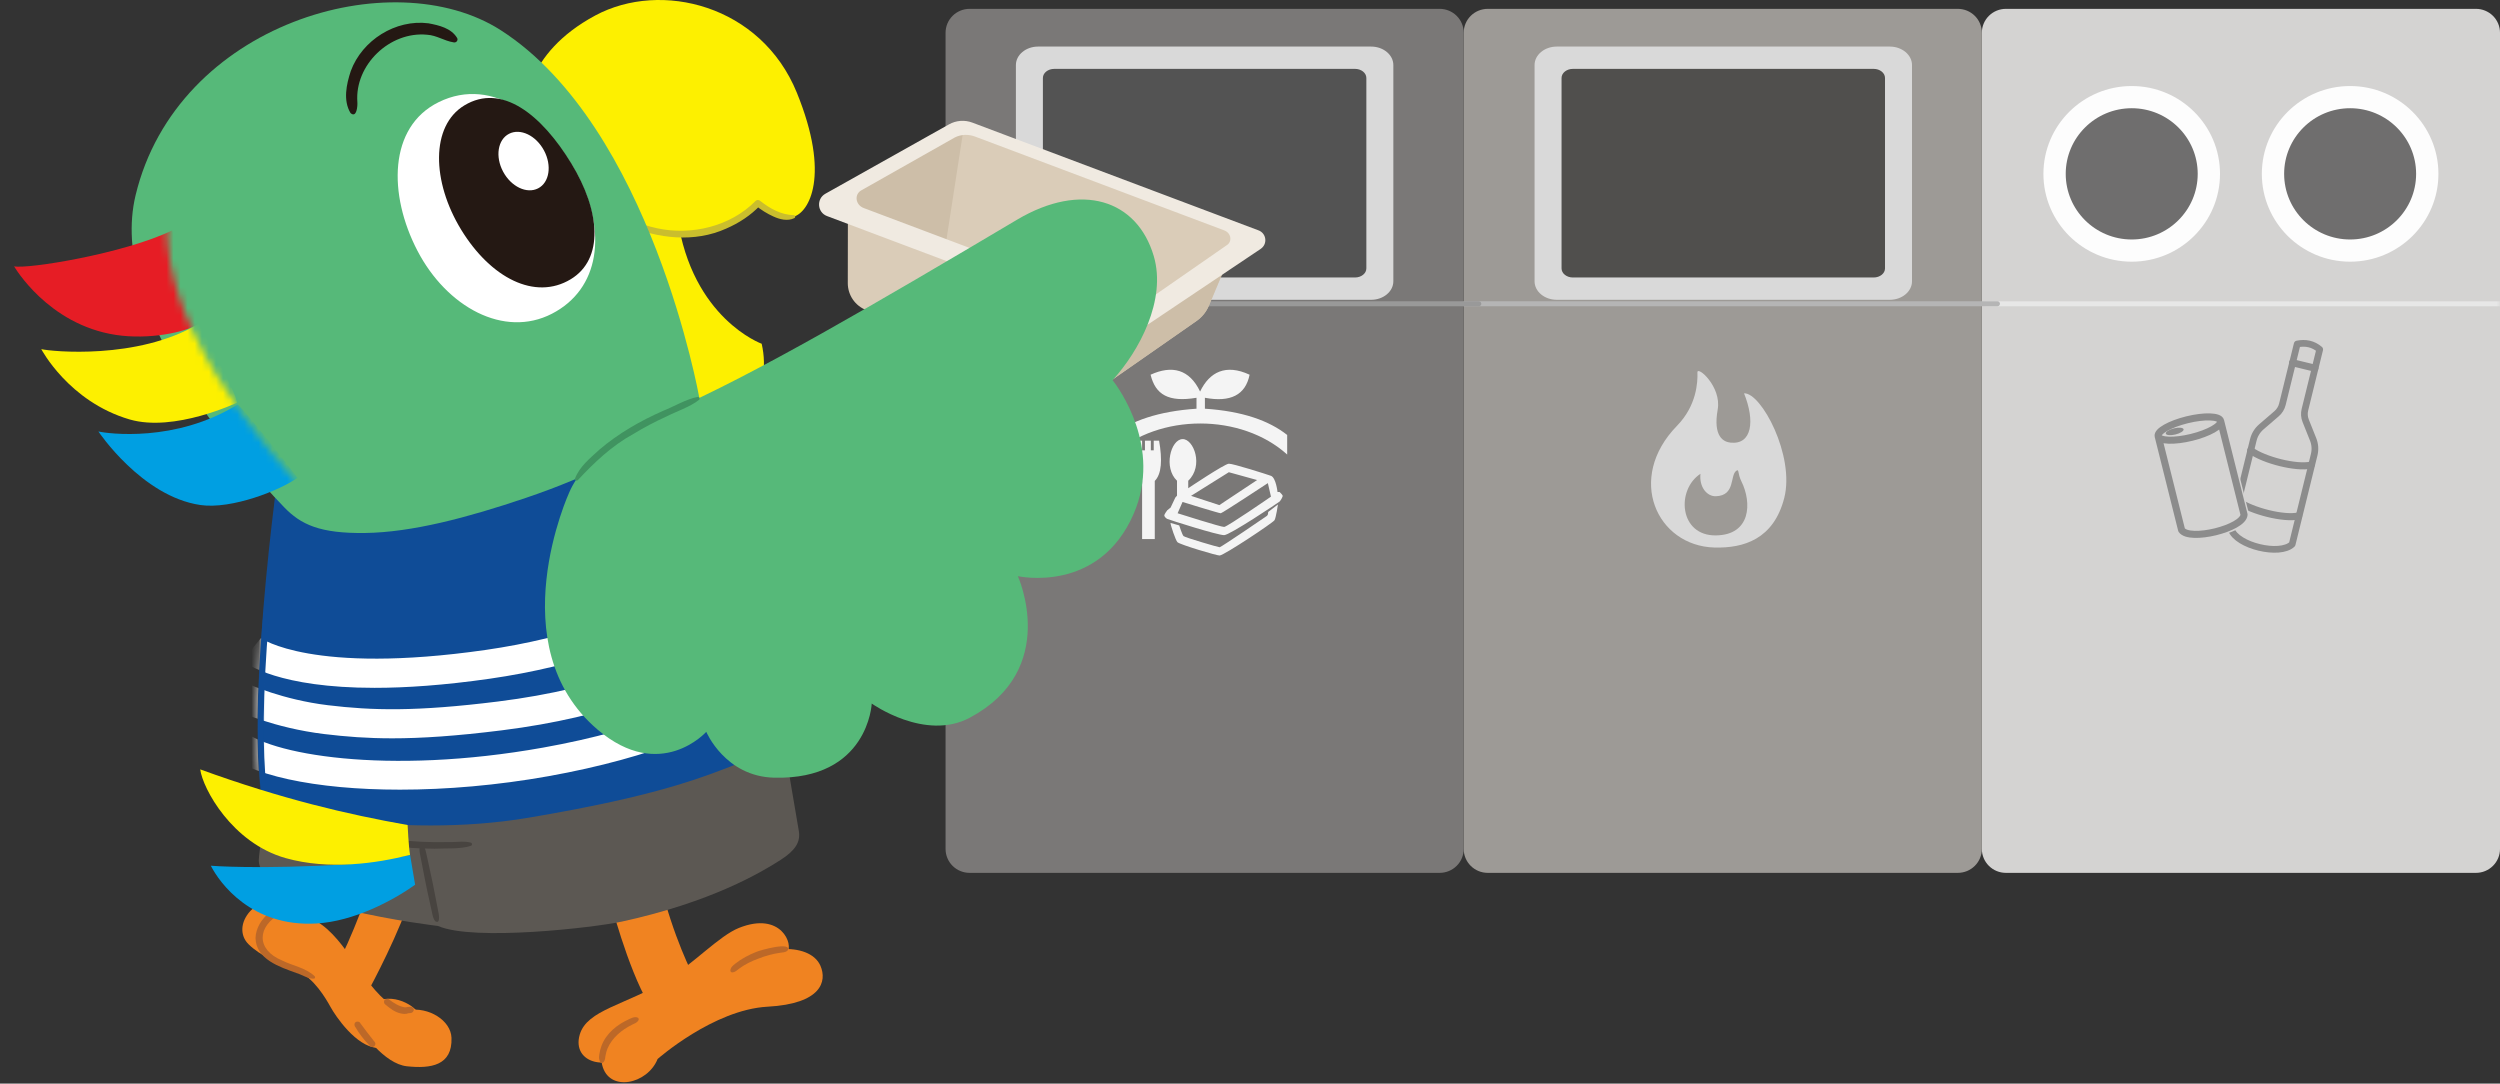 <svg width="353" height="153" viewBox="0 0 353 153" fill="none" xmlns="http://www.w3.org/2000/svg">
<rect x="0" y="0" width="353" height="153" fill="#333333" stroke="none"/>
<path fill-rule="evenodd" clip-rule="evenodd" d="M349.609 1.25C350.509 1.25 351.371 1.606 352.006 2.238C352.642 2.87 353 3.728 353 4.623V119.875C353 120.77 352.642 121.628 352.006 122.259C351.371 122.892 350.509 123.248 349.609 123.248H283.228C282.329 123.248 281.466 122.892 280.831 122.259C280.195 121.628 279.838 120.77 279.838 119.875V4.623C279.838 3.728 280.195 2.87 280.831 2.238C281.466 1.606 282.329 1.25 283.228 1.25H349.609Z" fill="#D4D3D2"/>
<mask id="mask0_3494_10223" style="mask-type:luminance" maskUnits="userSpaceOnUse" x="279" y="1" width="74" height="123">
<path d="M349.609 1.25C350.509 1.25 351.371 1.606 352.006 2.238C352.642 2.87 353 3.728 353 4.623V119.875C353 120.77 352.642 121.628 352.006 122.259C351.371 122.892 350.509 123.248 349.609 123.248H283.228C282.329 123.248 281.466 122.892 280.831 122.259C280.195 121.628 279.838 120.77 279.838 119.875V4.623C279.838 3.728 280.195 2.87 280.831 2.238C281.466 1.606 282.329 1.25 283.228 1.25H349.609Z" fill="white"/>
</mask>
<g mask="url(#mask0_3494_10223)">
<path d="M276.48 42.894H355.204" stroke="#E7E7E7" stroke-width="0.7" stroke-miterlimit="1.5" stroke-linecap="round" stroke-linejoin="round"/>
<path fill-rule="evenodd" clip-rule="evenodd" d="M327.544 49.343L325.454 57.851C325.326 58.37 325.364 58.917 325.563 59.415C325.853 60.139 326.29 61.234 326.613 62.041C326.887 62.726 326.94 63.479 326.764 64.196L323.656 76.845C321.912 78.527 315.841 77.05 315.062 74.762L318.169 62.113C318.345 61.397 318.741 60.751 319.303 60.269C319.963 59.701 320.859 58.929 321.452 58.419C321.859 58.068 322.147 57.6 322.274 57.081L324.365 48.572C325.534 48.34 326.606 48.539 327.544 49.343Z" stroke="#8C8C8C" stroke-width="0.947" stroke-miterlimit="1.5" stroke-linecap="round" stroke-linejoin="round"/>
<path d="M317.797 63.601C319.669 64.971 324.268 66.149 326.325 65.67" stroke="#8C8C8C" stroke-width="1.001" stroke-miterlimit="1.5" stroke-linecap="round" stroke-linejoin="round"/>
<path d="M316.037 70.777C317.909 72.148 322.508 73.326 324.566 72.847" stroke="#8C8C8C" stroke-width="1.001" stroke-miterlimit="1.5" stroke-linecap="round" stroke-linejoin="round"/>
<path d="M323.707 51.221L326.856 51.985" stroke="#8C8C8C" stroke-width="1.001" stroke-miterlimit="1.5" stroke-linecap="round" stroke-linejoin="round"/>
<path fill-rule="evenodd" clip-rule="evenodd" d="M313.962 58.179L317.663 72.993C317.534 75.163 309.384 77.153 308.149 75.326L304.447 60.513M308.846 57.91C311.472 57.266 313.761 57.368 313.953 58.137C314.146 58.907 312.169 60.055 309.543 60.699C306.917 61.343 304.629 61.241 304.436 60.471C304.244 59.702 306.22 58.554 308.846 57.91Z" fill="#D4D3D2"/>
<path d="M313.561 59.468L316.861 72.672C316.723 74.612 309.169 76.457 308.042 74.835L304.742 61.63M308.832 59.269C311.266 58.672 313.382 58.745 313.553 59.43C313.725 60.117 311.887 61.158 309.453 61.755C307.019 62.352 304.904 62.28 304.732 61.593C304.561 60.907 306.398 59.866 308.832 59.269Z" stroke="#8C8C8C" stroke-width="0.997" stroke-miterlimit="1.5" stroke-linecap="round" stroke-linejoin="round"/>
<path d="M307.174 61.35C307.867 61.18 308.381 60.849 308.321 60.61C308.261 60.371 307.651 60.315 306.958 60.485C306.265 60.655 305.751 60.987 305.811 61.225C305.871 61.464 306.481 61.52 307.174 61.35Z" fill="#8C8C8C"/>
<path fill-rule="evenodd" clip-rule="evenodd" d="M301.145 14.99C306.578 14.99 310.988 19.377 310.988 24.781C310.988 30.184 306.578 34.571 301.145 34.571C295.713 34.571 291.303 30.184 291.303 24.781C291.303 19.377 295.713 14.99 301.145 14.99ZM331.799 14.99C337.232 14.99 341.642 19.377 341.642 24.781C341.642 30.184 337.232 34.571 331.799 34.571C326.367 34.571 321.957 30.184 321.957 24.781C321.957 19.377 326.367 14.99 331.799 14.99Z" fill="#6F6E6E"/>
<path fill-rule="evenodd" clip-rule="evenodd" d="M331.838 12.148C338.718 12.148 344.305 17.704 344.305 24.549C344.305 31.392 338.718 36.949 331.838 36.949C324.957 36.949 319.371 31.392 319.371 24.549C319.371 17.704 324.957 12.148 331.838 12.148ZM331.838 15.281C336.981 15.281 341.156 19.434 341.156 24.549C341.156 29.664 336.981 33.816 331.838 33.816C326.696 33.816 322.52 29.664 322.52 24.549C322.52 19.434 326.696 15.281 331.838 15.281Z" fill="#FDFDFD"/>
<path fill-rule="evenodd" clip-rule="evenodd" d="M300.998 12.148C307.879 12.148 313.465 17.704 313.465 24.549C313.465 31.392 307.879 36.949 300.998 36.949C294.117 36.949 288.531 31.392 288.531 24.549C288.531 17.704 294.117 12.148 300.998 12.148ZM300.998 15.281C306.141 15.281 310.316 19.434 310.316 24.549C310.316 29.664 306.141 33.816 300.998 33.816C295.856 33.816 291.68 29.664 291.68 24.549C291.68 19.434 295.856 15.281 300.998 15.281Z" fill="#FDFDFD"/>
</g>
<path fill-rule="evenodd" clip-rule="evenodd" d="M276.447 1.25C277.346 1.25 278.209 1.606 278.844 2.238C279.48 2.87 279.838 3.728 279.838 4.623V119.875C279.838 120.77 279.48 121.628 278.844 122.259C278.209 122.892 277.346 123.247 276.447 123.247H210.066C209.167 123.247 208.304 122.892 207.668 122.259C207.033 121.628 206.676 120.77 206.676 119.875V4.623C206.676 3.728 207.033 2.87 207.668 2.238C208.304 1.606 209.167 1.25 210.066 1.25H276.447Z" fill="#9D9A96"/>
<path d="M203.316 42.892H282.04" stroke="#B5B5B5" stroke-width="0.7" stroke-miterlimit="1.5" stroke-linecap="round" stroke-linejoin="round"/>
<path d="M267.961 7.968H217.812V41.05H267.961V7.968Z" fill="#504F4D"/>
<path fill-rule="evenodd" clip-rule="evenodd" d="M269.975 9.187V39.719C269.975 41.161 268.567 42.332 266.834 42.332H219.82C218.087 42.332 216.68 41.161 216.68 39.719V9.187C216.68 7.746 218.087 6.575 219.82 6.575H266.834C268.567 6.575 269.975 7.746 269.975 9.187ZM266.163 11.006V37.901C266.163 38.608 265.445 39.182 264.561 39.182H222.093C221.21 39.182 220.491 38.608 220.491 37.901V11.006C220.491 10.298 221.21 9.725 222.093 9.725H264.561C265.445 9.725 266.163 10.298 266.163 11.006Z" fill="#D9D9D9"/>
<path fill-rule="evenodd" clip-rule="evenodd" d="M239.677 52.587C239.64 51.591 243.113 54.592 242.538 57.829C241.855 61.675 243.376 62.407 244.379 62.503C247.374 62.792 247.838 59.459 246.257 55.538C248.694 55.407 253.457 64.37 251.936 70.313C250.444 76.141 246.2 77.422 242.081 77.311C233.961 77.093 229.538 67.559 236.803 60.112C239.582 57.264 239.726 53.941 239.677 52.587ZM240.106 66.899C236.656 69.146 237.081 75.66 242.281 75.6C247.226 75.543 247.393 70.998 245.891 67.981C245.327 66.85 245.592 66.18 245.17 66.471C244.242 67.112 245.076 69.969 242.292 70.069C241.024 70.115 239.909 68.779 240.106 66.899Z" fill="#D9D9D9"/>
<path fill-rule="evenodd" clip-rule="evenodd" d="M203.285 1.25C204.184 1.25 205.046 1.606 205.682 2.238C206.318 2.87 206.676 3.728 206.676 4.623V119.875C206.676 120.77 206.318 121.628 205.682 122.259C205.046 122.892 204.184 123.247 203.285 123.247H136.904C136.005 123.247 135.142 122.892 134.506 122.259C133.871 121.628 133.514 120.77 133.514 119.875V4.623C133.514 3.728 133.871 2.87 134.506 2.238C135.142 1.606 136.005 1.25 136.904 1.25H203.285Z" fill="#7A7877"/>
<path d="M130.082 42.892H208.806" stroke="#999999" stroke-width="0.7" stroke-miterlimit="1.5" stroke-linecap="round" stroke-linejoin="round"/>
<path d="M194.726 7.968H144.578V41.05H194.726V7.968Z" fill="#535353"/>
<path fill-rule="evenodd" clip-rule="evenodd" d="M196.74 9.187V39.719C196.74 41.161 195.333 42.332 193.6 42.332H146.586C144.853 42.332 143.445 41.161 143.445 39.719V9.187C143.445 7.746 144.853 6.575 146.586 6.575H193.6C195.333 6.575 196.74 7.746 196.74 9.187ZM192.929 11.006V37.901C192.929 38.608 192.21 39.182 191.327 39.182H148.859C147.975 39.182 147.257 38.608 147.257 37.901V11.006C147.257 10.298 147.975 9.725 148.859 9.725H191.327C192.21 9.725 192.929 10.298 192.929 11.006Z" fill="#D9D9D9"/>
<path fill-rule="evenodd" clip-rule="evenodd" d="M157.143 64.239L157.141 61.416C159.759 59.432 163.488 58.08 168.946 57.709V56.166C165.011 56.825 163.148 55.739 162.463 52.91C165.477 51.529 167.949 52.127 169.453 55.286C170.78 52.525 173.08 51.345 176.444 52.91C175.865 55.772 173.754 56.842 170.133 56.166V57.709C175.459 58.063 179.177 59.392 181.749 61.416V64.181C175.3 58.356 163.7 58.3 157.143 64.239Z" fill="#F4F4F4"/>
<path fill-rule="evenodd" clip-rule="evenodd" d="M160.546 62.221H161.265V63.589H161.665V62.221H162.499V63.589H162.906V62.221H163.663C164.137 64.924 164.028 66.931 163.053 67.907V76.119H161.265V67.907C160.05 66.957 160.072 64.792 160.546 62.221Z" fill="#F4F4F4"/>
<path fill-rule="evenodd" clip-rule="evenodd" d="M165.271 73.838L166.505 74.188C166.505 74.188 166.928 75.534 167.122 75.7C167.375 75.915 172.03 77.272 172.219 77.273C172.385 77.276 178.686 73.003 178.884 72.845C179.076 72.692 179.051 72.455 179.067 72.289L180.444 71.231C180.444 71.231 180.171 73.134 179.955 73.461C179.707 73.836 172.899 78.371 172.219 78.438C171.878 78.472 166.647 76.918 166.259 76.558C166.003 76.32 165.296 74.201 165.271 73.838Z" fill="#F4F4F4"/>
<path fill-rule="evenodd" clip-rule="evenodd" d="M164.399 72.793C164.387 72.616 164.815 72.052 164.815 72.052L165.288 71.671L165.958 70.254L166.193 69.99V67.881C164.254 66.053 165.303 62.045 166.974 62C168.549 61.958 169.996 65.776 167.779 67.881V68.936C167.779 68.936 172.91 65.493 173.513 65.475C174.107 65.457 178.877 66.971 179.46 67.187C180.171 67.451 180.386 69.468 180.386 69.468H180.677C180.677 69.468 181.092 69.859 181.113 69.99C181.141 70.158 180.809 70.698 180.677 70.819C180.53 70.953 173.656 75.551 172.852 75.562C171.951 75.575 165.211 73.438 164.815 73.269C164.653 73.2 164.409 72.951 164.399 72.793ZM168.177 70.013L172.168 71.323L177.505 67.782L173.513 66.677L168.177 70.013ZM166.279 72.472C166.279 72.472 172.471 74.441 172.852 74.404C173.339 74.357 179.46 70.125 179.46 70.125L179.021 68.216C179.021 68.216 172.597 72.451 172.374 72.472C172.176 72.491 166.974 70.878 166.974 70.878L166.279 72.472Z" fill="#F4F4F4"/>
<path d="M174.195 34.801L119.726 27.797L119.708 39.979C119.706 41.681 120.759 43.203 122.355 43.803L151.102 54.624C152.921 55.308 154.965 55.051 156.564 53.937L168.935 45.312C169.715 44.768 170.324 44.014 170.692 43.139L174.195 34.801Z" fill="#DACCB8"/>
<path fill-rule="evenodd" clip-rule="evenodd" d="M163.162 33.417L174.197 34.839L170.701 43.166C170.334 44.04 169.726 44.793 168.947 45.336L156.596 53.949C155.839 54.476 154.982 54.811 154.096 54.945L163.162 33.417Z" fill="#CDBEA8"/>
<path fill-rule="evenodd" clip-rule="evenodd" d="M117.297 28.394L136.105 18.04L176.239 33.267L160.035 44.828L117.297 28.394Z" fill="#DACCB8"/>
<path fill-rule="evenodd" clip-rule="evenodd" d="M136.082 18.035L133.52 34.613L117.846 28.289L136.082 18.035Z" fill="#CDBEA8"/>
<path fill-rule="evenodd" clip-rule="evenodd" d="M158.351 46.163L116.777 30.509C115.388 29.986 115.248 28.081 116.546 27.353L133.995 17.563C135.003 16.996 136.211 16.904 137.291 17.311L177.71 32.53C178.837 32.955 179.009 34.472 178.007 35.144L162.252 45.709C161.1 46.481 159.646 46.651 158.351 46.163ZM158.166 43.01C159.293 43.434 160.541 43.336 161.512 42.746L173.194 34.639C174.04 34.125 173.851 32.904 172.871 32.534L137.673 19.281C136.732 18.927 135.696 18.97 134.842 19.398L121.682 26.84C120.583 27.391 120.754 28.923 121.963 29.378L158.166 43.01Z" fill="#F0EAE1"/>
<path d="M111.149 134.456C112.086 133.464 110.349 128.612 104.329 131.026C101.553 132.139 97.938 136.069 94.109 138.408C88.342 141.93 82.896 142.567 81.862 146.077C80.664 150.15 86.033 151.697 90.013 147.742C90.013 147.742 110.211 135.448 111.149 134.456Z" fill="#F08321"/>
<path d="M90.068 143.883C90.068 143.883 83.869 145.639 85.027 150.38C85.981 154.287 91.442 153.097 92.853 149.531C92.853 149.531 100.752 142.562 108.375 142.146C115.998 141.731 116.785 138.56 115.855 136.387C114.317 132.797 106.636 133.423 103.296 137.148L90.068 143.883Z" fill="#F08321"/>
<path d="M90.131 144.097C89.903 144.452 89.569 144.519 89.268 144.68C87.798 145.405 86.424 146.531 85.781 148.052C85.666 148.327 85.562 148.683 85.514 148.979C85.42 149.304 85.512 149.675 85.185 150.001C85.075 150.13 84.861 150.115 84.77 149.972C84.532 149.609 84.558 149.211 84.632 148.838C84.685 148.461 84.784 148.072 84.915 147.719C85.567 145.901 87.173 144.639 88.888 143.875C89.229 143.732 89.554 143.529 90.002 143.667C90.185 143.721 90.25 143.951 90.131 144.097Z" fill="#BC6828"/>
<path d="M111.203 134.226C110.859 134.511 110.515 134.47 110.167 134.531C109.128 134.679 108.106 134.956 107.131 135.34C106.153 135.694 105.202 136.148 104.371 136.769C104.082 136.963 103.897 137.23 103.464 137.297C103.309 137.334 103.151 137.235 103.127 137.076C103.125 136.595 103.521 136.311 103.821 136.067C104.71 135.359 105.728 134.83 106.776 134.412C107.305 134.174 111.926 132.867 111.203 134.226Z" fill="#BC6828"/>
<path d="M97.923 137.829C97.923 137.829 95.041 132.418 93.083 124.166L86.128 127.039C86.128 127.039 88.571 136.584 91.554 141.671L97.923 137.829Z" fill="#F08321"/>
<path d="M52.194 139.559C52.194 139.559 56.648 131.336 58.221 125.827L52.652 123.999C52.652 123.999 49.455 133.341 47.408 136.4" fill="#F08321"/>
<path d="M42.866 91.367C42.866 91.367 39.223 100.585 38.385 107.362C37.752 112.475 36.549 120.446 36.539 121.453C36.471 127.8 61.847 130.745 61.847 130.745C61.847 130.745 83.058 129.403 81.615 113.327C80.172 97.252 42.866 91.367 42.866 91.367Z" fill="#5C5853"/>
<path d="M107.357 81.927C107.357 81.927 109.563 98.854 112.791 117.32C113.062 118.866 112.319 120.075 110.224 121.418C107.472 123.184 100.464 127.364 87.85 130.12C83.933 130.976 66.863 132.948 61.847 130.745L59.592 121.166L107.357 81.927Z" fill="#5C5853"/>
<path d="M61.483 130.097C61.129 129.71 61.101 129.256 60.993 128.818L60.704 127.498C60.263 125.597 59.719 122.784 59.36 120.876C59.273 120.546 58.981 118.985 59.747 119.418C60.1 119.806 60.127 120.26 60.235 120.697L60.524 122.017C60.828 123.331 61.376 125.986 61.614 127.312L61.87 128.64C61.956 128.967 62.246 130.526 61.483 130.097Z" fill="#484440"/>
<path d="M46.694 116.019C51.307 118.065 56.336 118.863 61.381 118.913L63.916 118.896C64.763 118.867 65.6 118.757 66.466 118.975C66.69 119.016 66.716 119.353 66.5 119.425C65.067 119.924 62.882 119.757 61.374 119.838C57.074 119.816 52.7 119.351 48.673 117.752C47.872 117.419 47.036 117.107 46.426 116.379C46.345 116.282 46.359 116.138 46.456 116.057C46.526 115.999 46.614 115.992 46.694 116.019Z" fill="#484440"/>
<path d="M53.185 141.38C55.961 140.131 59.355 142.421 59.329 143.782C59.256 147.612 56.464 148.195 53.256 147.968C50.24 147.754 47.358 143.435 46.666 142.176C46.066 141.086 44.307 138.03 41.992 137.119C39.392 136.097 36.691 134.928 35.076 133.309C33.878 132.107 33.901 130.216 35.344 128.634C36.785 127.051 40.455 127.516 43.214 130.178L53.185 141.38Z" fill="#F08321"/>
<path d="M50.289 144.36C51.062 145.677 54.248 150.213 57.448 150.558C60.852 150.927 63.893 150.444 63.751 146.537C63.662 144.088 60.551 142.137 57.577 142.632C57.577 142.632 55.4 143.784 50.508 136.592C49.258 134.755 47.526 132.089 45.436 130.58C40.773 127.211 39.168 128.347 37.69 129.904C36.211 131.459 36.246 133.393 37.551 134.671C39.312 136.394 41.673 136.548 44.305 138.031" fill="#F08321"/>
<path d="M58.362 142.781C58.179 143.11 57.926 143.018 57.653 143.078L57.792 143.031C57.247 143.248 56.935 143.155 56.565 143.094C55.733 142.912 55.072 142.387 54.441 141.865C54.321 141.763 54.198 141.662 54.224 141.4C54.254 141.007 54.828 140.95 55.002 141.181C55.638 141.646 56.37 142.116 57.148 142.232C57.353 142.24 57.367 142.233 57.503 142.187L57.924 142.156C58.218 142.082 58.589 142.479 58.362 142.781Z" fill="#BC6828"/>
<path d="M50.485 144.247C50.802 144.256 50.835 144.428 50.942 144.563C51.541 145.381 52.17 146.205 52.803 146.996C53.38 147.52 52.593 148.228 52.133 147.586C51.388 146.825 50.728 145.962 50.19 145.045C49.953 144.777 49.991 144.259 50.485 144.247Z" fill="#BC6828"/>
<path d="M44.056 129.919C42.572 129.52 41.12 128.401 39.603 129.025C36.33 130.767 36.09 134.078 39.859 135.631C41.339 136.374 43.163 136.637 44.418 137.834C44.508 137.928 44.503 138.078 44.408 138.167C43.702 138.343 42.566 137.583 41.853 137.389C39.507 136.537 36.137 135.459 36.08 132.44C36.172 129.659 39.33 127.082 42.045 128.208C42.452 128.238 45.266 129.692 44.056 129.919Z" fill="#BC6828"/>
<path d="M39.98 61.706C39.98 61.706 34.489 97.619 37.127 113.868C37.127 113.868 55.786 118.645 74.629 115.462C92.977 112.362 99.083 109.862 106.036 107.095C114.2 103.846 116.321 100.217 116.321 100.217C116.321 100.217 102.736 51.679 94.999 46.334L39.98 61.706Z" fill="#0F4C97"/>
<mask id="mask1_3494_10223" style="mask-type:luminance" maskUnits="userSpaceOnUse" x="36" y="49" width="81" height="69">
<path d="M40.208 62.582C40.208 62.582 34.391 97.417 37.126 113.867C37.126 113.867 59.139 119.313 74.679 116.325C106.706 110.169 117.1 98.075 116.526 96.251C112.99 85.029 102.066 54.729 94.329 49.384L40.208 62.582Z" fill="white"/>
</mask>
<g mask="url(#mask1_3494_10223)">
<path d="M56.466 111.5C44.597 111.5 34.818 109.493 31.061 105.8L33.959 102.88C37.685 106.54 54.601 109.508 76.683 105.563C105.734 100.372 114.183 88.422 114.529 86.438C114.529 86.441 114.495 86.641 114.59 86.94L118.528 85.713C118.854 86.75 118.52 88.063 117.506 89.727C116.055 92.109 107.302 104.262 77.411 109.603C70.235 110.886 63.03 111.5 56.466 111.5Z" fill="white"/>
<path d="M55.387 104.252C51.834 104.252 48.826 104.016 45.802 103.65C38.648 102.786 33.492 100.379 33.275 100.277L35.044 96.568C35.09 96.591 39.846 98.795 46.299 99.575C52.523 100.327 58.714 100.502 70.32 99.053C100.46 95.287 109.957 81.509 110.349 79.558C110.348 79.562 110.305 79.79 110.411 80.125L114.348 78.898C114.562 79.579 114.666 80.763 113.101 83.188C111.38 85.85 101.258 99.324 70.835 103.125C64.371 103.933 59.513 104.252 55.387 104.252Z" fill="white"/>
<path d="M52.888 97.123C39.418 97.123 34.846 93.791 34.242 93.297L36.832 90.101C36.901 90.153 44.068 95.287 68.55 91.774C92.593 88.326 106.48 76.984 107.479 74.931C107.426 75.039 107.322 75.427 107.473 75.907L111.41 74.681C111.654 75.455 111.493 76.297 110.931 77.186C108.671 80.753 93.998 92.271 69.14 95.837C62.656 96.766 57.294 97.123 52.888 97.123Z" fill="white"/>
<path d="M36.8 111.803C36.122 105.965 36.217 97.783 37.087 87.487L37.962 87.56C37.099 97.798 37.002 105.921 37.673 111.702L36.8 111.803Z" fill="#0F4C97"/>
</g>
<path d="M57.904 120.722C57.904 120.722 51.508 121.89 49.196 122.029C36.485 122.794 29.77 122.242 29.77 122.242C31.017 124.694 35.541 130.919 44.673 130.397C49.976 130.093 55.453 127.173 58.615 124.929L57.904 120.722Z" fill="#009FE2"/>
<path d="M28.271 108.635C28.616 111.317 32.75 119.032 40.343 121.167C46.432 122.882 53.102 121.926 57.899 120.707C57.706 119.651 57.554 116.494 57.554 116.494C49.145 115.005 39.83 112.841 28.271 108.635Z" fill="#FDF000"/>
<path d="M95.66 30.773C97.729 44.997 107.55 48.538 107.55 48.538C109.122 55.498 104.622 60.317 99.932 60.13C92.213 59.823 87.212 39.858 87.364 31.001L95.66 30.773Z" fill="#FDF000"/>
<path d="M86.108 30.142C99.286 37.516 107.01 28.688 107.01 28.688C107.01 28.688 110.012 31.192 112.098 30.584C114.183 29.976 117.327 24.892 112.509 13.076C107.467 0.709 93.342 -2.792 84.072 2.176C73.845 7.657 74.203 15.482 74.203 15.482L86.108 30.142Z" fill="#FDF000"/>
<path d="M86.219 29.947C87.16 30.172 87.978 30.594 88.818 30.983C90.022 31.461 91.501 31.962 92.769 32.228C97.631 33.29 103.15 31.963 106.666 28.39C106.832 28.207 107.115 28.188 107.305 28.34C108.646 29.404 110.32 30.36 112.058 30.367C112.185 30.367 112.287 30.47 112.288 30.596C112.288 30.685 112.237 30.762 112.162 30.8C111.211 31.267 110.096 30.978 109.199 30.566C108.297 30.162 107.495 29.647 106.718 29.037L107.356 28.987C105.973 30.433 104.346 31.49 102.558 32.269C98.08 34.297 92.874 33.712 88.467 31.794C88.061 31.623 84.959 30.104 86.219 29.947Z" fill="#CABE2D"/>
<path d="M51.555 75.258C45.161 75.344 42.474 74.066 40.105 71.606C33.045 64.272 15.243 43.812 19.144 27.574C24.982 3.273 55.42 -5.553 70.722 4.274C91.948 17.905 98.751 56.206 98.751 56.206C98.751 56.206 93.599 63.756 74.237 70.306C65.997 73.093 58.167 75.169 51.555 75.258Z" fill="#56B979"/>
<mask id="mask2_3494_10223" style="mask-type:luminance" maskUnits="userSpaceOnUse" x="0" y="27" width="46" height="49">
<path d="M0 36.974L9.32 64.921L27.016 75.4L45.103 71.606C38.043 64.272 20.241 43.812 24.143 27.574L0 36.974Z" fill="white"/>
</mask>
<g mask="url(#mask2_3494_10223)">
<path d="M24.321 32.526C17.499 35.832 3.846 38.02 1.991 37.606C1.991 37.606 6.723 45.825 16.365 47.291C21.005 47.997 26.162 46.936 27.98 45.752C27.98 45.752 26.407 39.486 24.321 32.526Z" fill="#E61D25"/>
<path d="M5.827 49.295C5.827 49.295 9.705 56.705 18.293 59.223C24.605 61.075 33.468 56.854 33.468 56.854C33.446 55.62 28.578 46.588 27.993 45.744C19.465 50.835 7.243 49.643 5.827 49.295Z" fill="#FDF000"/>
<path d="M13.892 60.922C13.892 60.922 20.003 70.09 28.291 71.308C32.707 71.957 39.612 69.201 42.001 67.464C37.551 61.55 33.486 56.85 33.545 57.116C24.804 62.536 15.205 61.231 13.892 60.922Z" fill="#009FE2"/>
</g>
<path d="M64.059 5.983C62.697 5.768 61.677 4.99 60.306 4.905C55.046 4.392 50.063 9.16 50.46 14.426C50.502 14.911 50.381 16.738 49.496 15.965C48.419 14.189 48.914 11.903 49.529 10.036C51.13 5.684 55.846 2.693 60.502 3.292C61.994 3.572 63.705 3.971 64.543 5.356C64.74 5.68 64.417 6.073 64.059 5.983Z" fill="#241813"/>
<path d="M81.601 24.843C85.74 32.783 84.689 40.821 77.927 44.302C71.165 47.784 63.086 43.356 58.947 35.416C54.808 27.477 54.84 17.926 61.935 14.426C69.702 10.595 77.462 16.904 81.601 24.843Z" fill="white"/>
<path d="M80.654 23.049C84.819 29.854 85.274 36.595 80.586 39.429C75.543 42.479 69.284 39.247 65.12 32.441C60.957 25.636 60.792 17.77 65.568 14.882C70.879 11.67 76.49 16.243 80.654 23.049Z" fill="#241813"/>
<path d="M76.818 21.256C77.952 23.383 77.577 25.775 75.98 26.596C74.384 27.418 72.17 26.36 71.035 24.232C69.902 22.105 70.278 19.714 71.875 18.892C73.471 18.07 75.685 19.127 76.818 21.256Z" fill="white"/>
<path d="M80.387 69.505C82.484 64.609 88.882 60.563 94.428 58.158C106.417 52.96 123.874 42.738 143.602 31.026C152.708 25.62 160.558 28.197 162.91 36.155C164.744 42.362 160.817 49.617 157.096 53.673C157.955 54.777 164.108 63.168 160.094 72.505C155.185 83.922 143.722 81.353 143.722 81.353C143.722 81.353 149.72 94.525 136.927 101.344C130.607 104.713 123.089 99.341 123.089 99.341C123.089 99.341 122.615 110.131 109.315 109.81C102.384 109.643 99.725 103.335 99.725 103.335C99.725 103.335 93.26 110.561 84.404 103.042C70.431 91.18 80.387 69.505 80.387 69.505Z" fill="#56B979"/>
<path d="M81.189 67.569C81.837 65.873 83.319 64.701 84.613 63.507C87.31 61.202 90.408 59.429 93.645 58.002C95.088 57.439 96.977 56.312 98.51 56.048C98.734 56.005 98.883 56.308 98.706 56.455C97.517 57.432 95.401 58.135 94.028 58.844C92.452 59.56 90.922 60.372 89.447 61.267C86.382 62.944 83.915 65.302 81.565 67.816C81.397 67.969 81.111 67.783 81.189 67.569Z" fill="#409360"/>
</svg>
